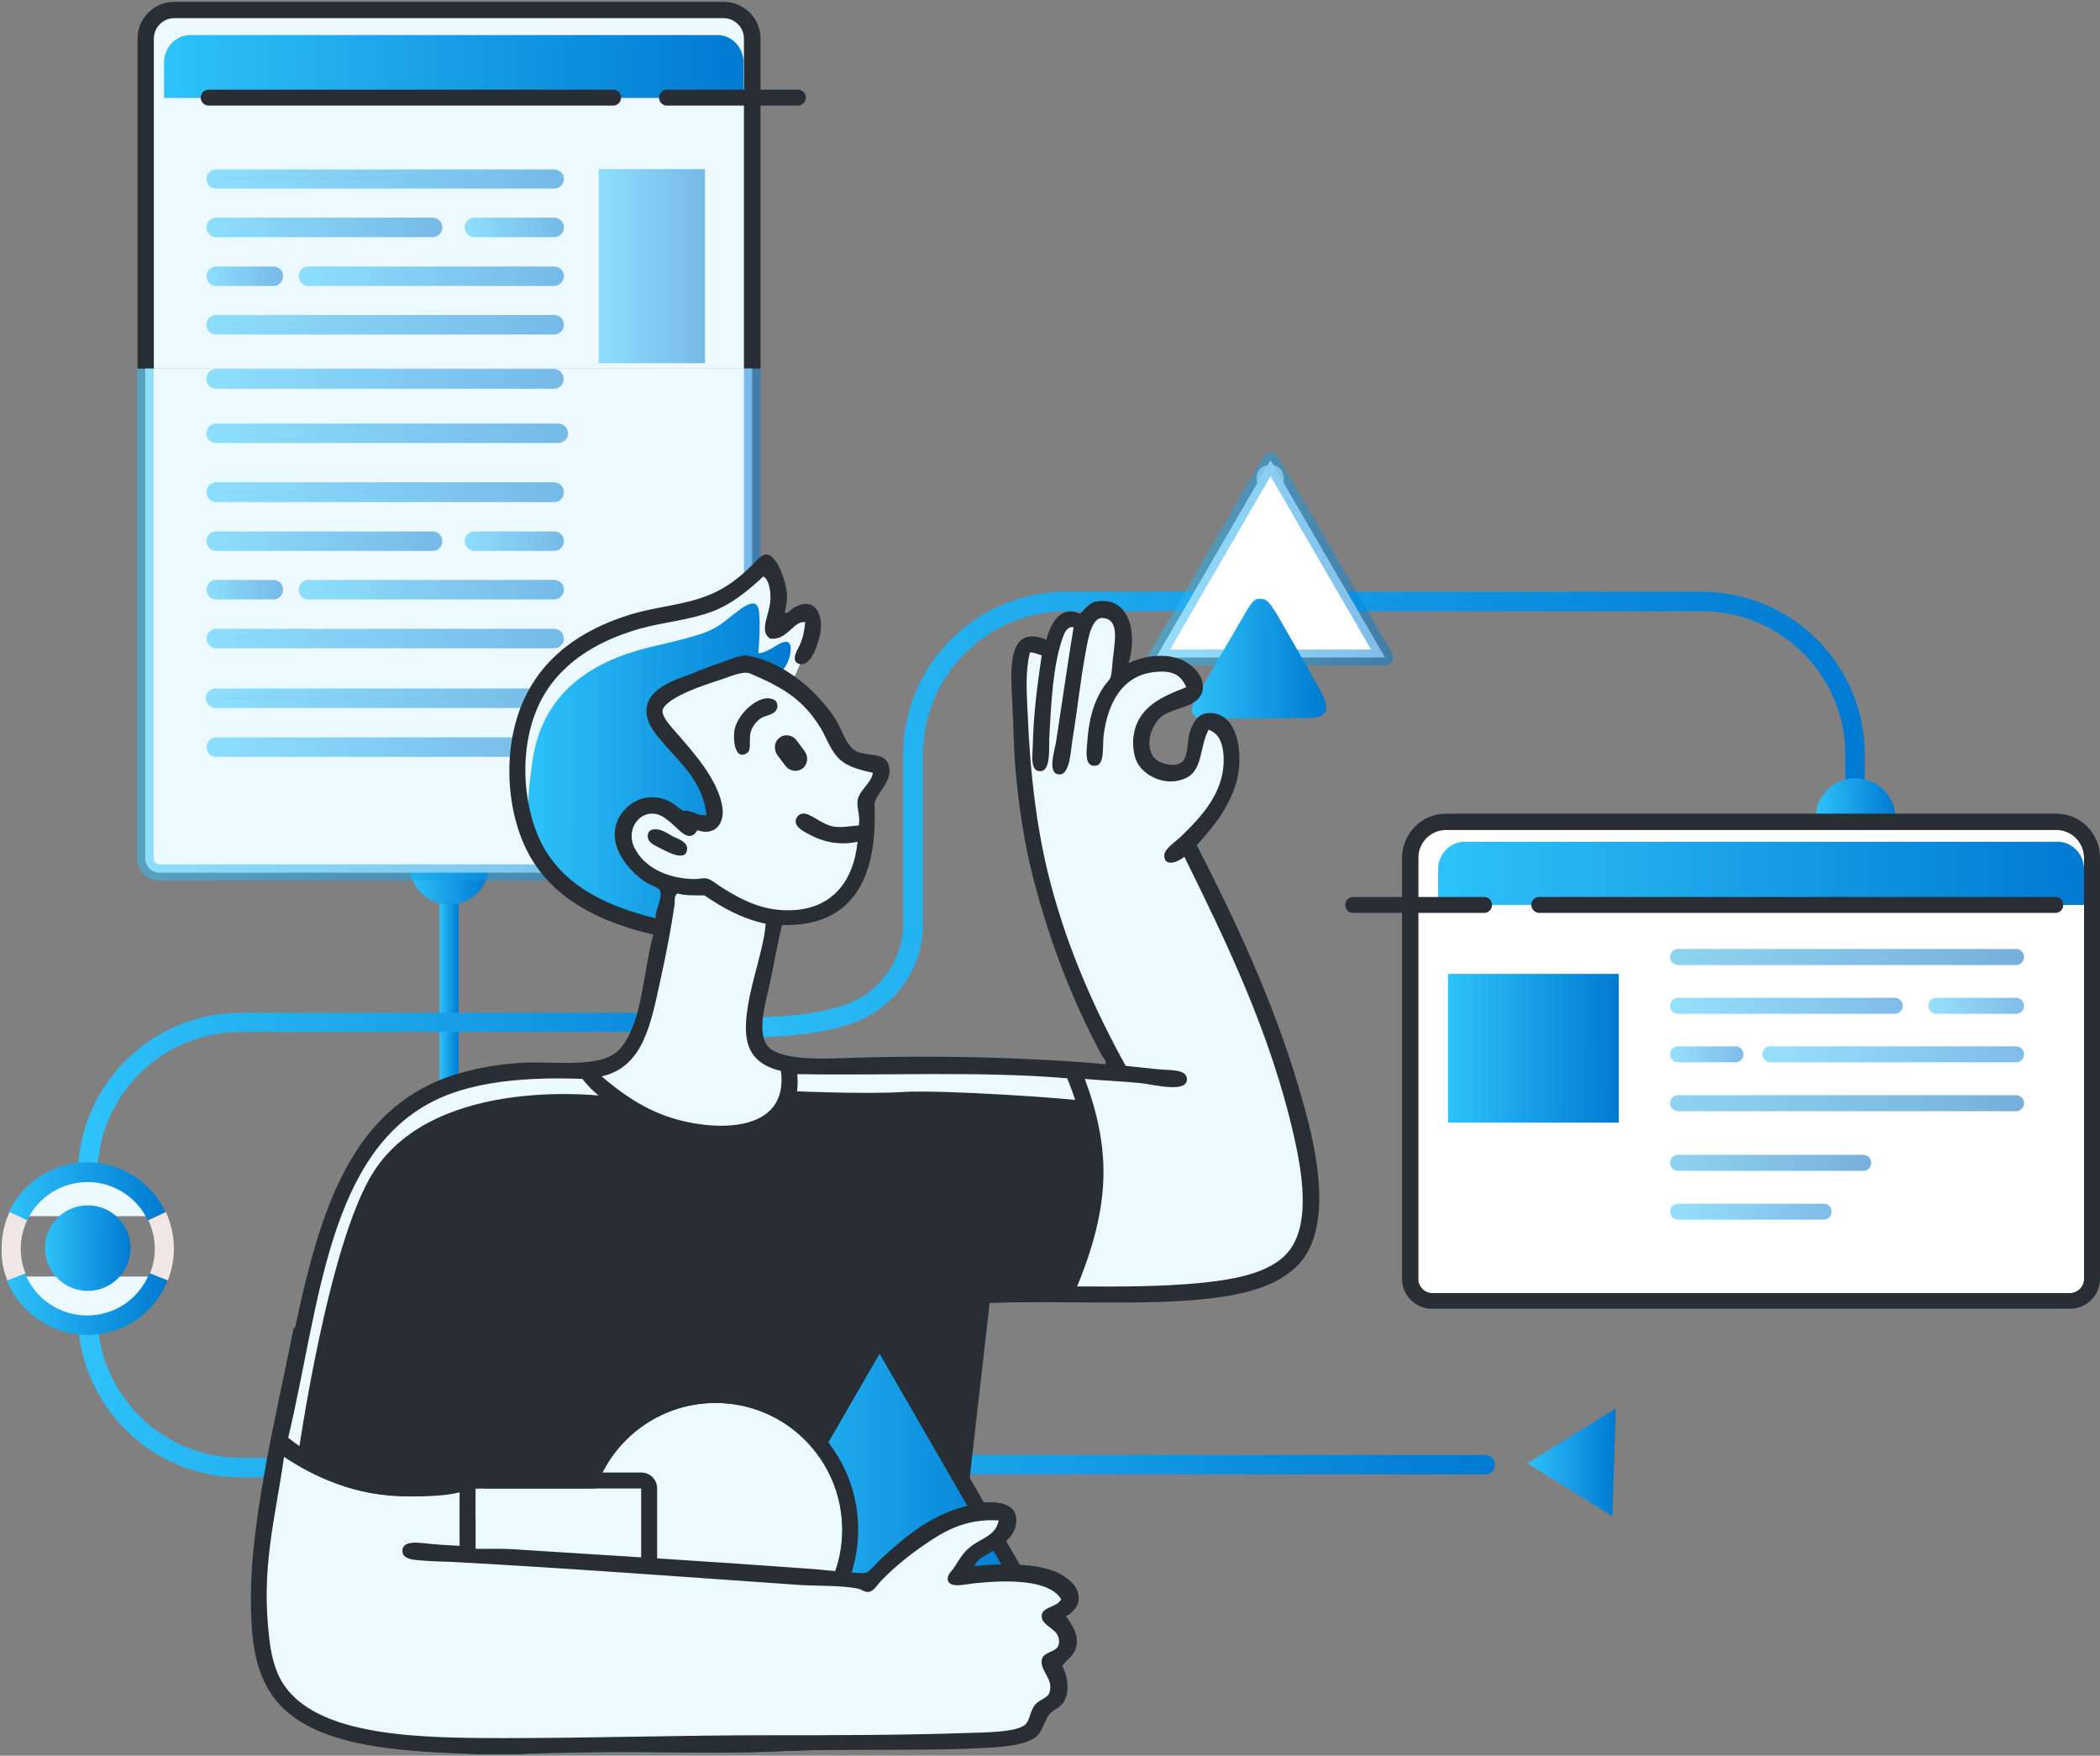 <svg width="658" height="550" viewBox="0 0 658 550" fill="none" xmlns="http://www.w3.org/2000/svg">
    <rect x="0" y="0" width="658" height="550" fill="#808080" stroke="none"/>
    <g clip-path="url(#clip0)">
        <path d="M140.699 425.284C142.399 425.284 143.699 423.884 143.699 422.284V276.084C143.699 274.384 142.299 273.084 140.699 273.084C139.099 273.084 137.699 274.484 137.699 276.084V422.284C137.699 423.984 138.999 425.284 140.699 425.284Z"
              fill="url(#paint0_linear)"/>
        <path fill-rule="evenodd" clip-rule="evenodd"
              d="M140.799 258.384C133.899 258.384 128.299 263.984 128.299 270.884C128.299 277.784 133.899 283.384 140.799 283.384C147.699 283.384 153.299 277.784 153.299 270.884C153.399 263.984 147.699 258.384 140.799 258.384Z"
              fill="url(#paint1_linear)"/>
        <path d="M397.901 154.384C398.501 154.384 399.001 154.284 399.601 154.084C400.101 153.884 400.601 153.584 401.001 153.084C401.801 152.284 402.301 151.184 402.301 149.984C402.301 149.684 402.301 149.384 402.201 149.084C402.101 148.784 402.101 148.584 402.001 148.284C401.901 147.984 401.701 147.784 401.601 147.484C401.401 147.284 401.301 146.984 401.101 146.784C399.501 145.184 396.601 145.184 394.901 146.784C394.101 147.584 393.701 148.684 393.701 149.884C393.701 151.084 394.101 152.184 394.901 152.984C395.301 153.384 395.801 153.684 396.301 153.984C396.801 154.284 397.401 154.384 397.901 154.384Z"
              fill="#EFE6E5"/>
        <path d="M203.6 202.285C204.7 202.285 205.8 201.885 206.7 200.985C207.1 200.585 207.4 200.085 207.6 199.585C207.8 199.085 207.9 198.485 207.9 197.885C207.9 196.685 207.4 195.585 206.6 194.785C206.4 194.585 206.2 194.385 205.9 194.285C205.7 194.085 205.4 193.985 205.2 193.885C204.9 193.785 204.7 193.685 204.4 193.685C203 193.385 201.5 193.885 200.5 194.885C199.7 195.685 199.2 196.885 199.2 197.985C199.2 198.585 199.3 199.085 199.5 199.685C199.7 200.185 200 200.685 200.4 201.085C201.3 201.885 202.4 202.285 203.6 202.285Z"
              fill="#EFE6E5"/>
        <path fill-rule="evenodd" clip-rule="evenodd"
              d="M45.601 115.484V12.085C45.601 7.184 49.601 3.084 54.601 3.084H226.701C231.701 3.084 235.701 7.084 235.701 12.085V115.484H45.601Z"
              fill="#ECFAFF"/>
        <path d="M43.001 115.484H48.201V12.085C48.201 8.584 51.101 5.684 54.601 5.684H226.701C230.201 5.684 233.101 8.584 233.101 12.085V115.484H238.301V12.085C238.301 5.684 233.101 0.584 226.801 0.584H54.601C48.201 0.584 43.101 5.784 43.101 12.085V115.484H43.001Z"
              fill="#282E34"/>
        <path fill-rule="evenodd" clip-rule="evenodd"
              d="M59.6 10.984H224.8C229.3 10.984 233 14.884 233 19.684V30.684H51.4V19.584C51.4 14.884 55.1 10.984 59.6 10.984Z"
              fill="url(#paint2_linear)"/>
        <path fill-rule="evenodd" clip-rule="evenodd"
              d="M235.701 115.484V268.884C235.701 271.384 233.701 273.384 231.201 273.384H50.001C47.501 273.384 45.501 271.384 45.501 268.884V115.484H235.701Z"
              fill="#ECFAFF"/>
        <path opacity="0.5"
              d="M50.001 275.884H231.201C235.101 275.884 238.301 272.684 238.301 268.784V115.484H233.101V268.884C233.101 269.884 232.201 270.784 231.201 270.784H50.001C49.001 270.784 48.101 269.884 48.101 268.884V115.484H42.901V268.884C43.001 272.784 46.201 275.884 50.001 275.884Z"
              fill="url(#paint3_linear)"/>
        <path d="M67.7 56.084H173.6C173.6 55.884 67.7 55.884 67.7 55.884V56.084Z" fill="#EFE6E5"/>
        <path opacity="0.5"
              d="M67.699 59.084H173.599C175.299 59.084 176.699 57.684 176.699 56.084C176.699 54.385 175.299 53.084 173.599 53.084H67.699C65.999 53.084 64.699 54.484 64.699 56.084C64.699 57.684 65.999 59.084 67.699 59.084Z"
              fill="url(#paint4_linear)"/>
        <path opacity="0.5"
              d="M67.7 74.285H135.6C137.3 74.285 138.6 72.885 138.6 71.185C138.6 69.485 137.2 68.185 135.6 68.185H67.7C66 68.185 64.7 69.585 64.7 71.185C64.7 72.985 66 74.285 67.7 74.285Z"
              fill="url(#paint5_linear)"/>
        <path opacity="0.5"
              d="M96.599 89.584H173.599C175.299 89.584 176.699 88.184 176.699 86.484C176.699 84.784 175.299 83.484 173.599 83.484H96.599C94.899 83.484 93.599 84.884 93.599 86.484C93.599 88.184 94.899 89.584 96.599 89.584Z"
              fill="url(#paint6_linear)"/>
        <path d="M67.7 101.885H173.6C173.6 101.685 67.7 101.685 67.7 101.685V101.885Z" fill="#EFE6E5"/>
        <path opacity="0.5"
              d="M67.7 121.784H173.6C175.3 121.784 176.6 120.384 176.6 118.684C176.6 116.984 175.2 115.584 173.6 115.584H67.7C66 115.584 64.7 116.984 64.7 118.684C64.7 120.484 66 121.784 67.7 121.784Z"
              fill="url(#paint7_linear)"/>
        <path opacity="0.5"
              d="M148.599 74.285H173.599C175.299 74.285 176.699 72.885 176.699 71.185C176.699 69.485 175.299 68.185 173.599 68.185H148.599C146.899 68.185 145.599 69.585 145.599 71.185C145.599 72.985 146.999 74.285 148.599 74.285Z"
              fill="url(#paint8_linear)"/>
        <path opacity="0.5"
              d="M67.699 89.584H85.699C87.399 89.584 88.699 88.184 88.699 86.484C88.699 84.784 87.299 83.484 85.699 83.484H67.699C65.999 83.484 64.699 84.884 64.699 86.484C64.699 88.184 65.999 89.584 67.699 89.584Z"
              fill="url(#paint9_linear)"/>
        <path opacity="0.5"
              d="M67.699 104.785H173.599C175.299 104.785 176.699 103.385 176.699 101.685C176.699 99.985 175.299 98.685 173.599 98.685H67.699C65.999 98.685 64.699 100.085 64.699 101.685C64.699 103.485 65.999 104.785 67.699 104.785Z"
              fill="url(#paint10_linear)"/>
        <path opacity="0.5"
              d="M67.7 138.785H174.9C176.6 138.785 178 137.385 178 135.785C178 134.185 176.6 132.685 174.9 132.685H67.7C66 132.685 64.7 134.085 64.7 135.785C64.7 137.485 66 138.785 67.7 138.785Z"
              fill="url(#paint11_linear)"/>
        <path d="M67.7 154.385H173.6C173.6 154.185 67.7 154.185 67.7 154.185V154.385Z" fill="#EFE6E5"/>
        <path opacity="0.5"
              d="M67.7 172.584H135.6C137.3 172.584 138.6 171.184 138.6 169.484C138.6 167.784 137.2 166.484 135.6 166.484H67.7C66 166.484 64.7 167.884 64.7 169.484C64.7 171.084 66 172.584 67.7 172.584Z"
              fill="url(#paint12_linear)"/>
        <path opacity="0.5"
              d="M96.599 187.785H173.599C175.299 187.785 176.699 186.385 176.699 184.685C176.699 182.985 175.299 181.685 173.599 181.685H96.599C94.899 181.685 93.599 183.085 93.599 184.685C93.599 186.485 94.899 187.785 96.599 187.785Z"
              fill="url(#paint13_linear)"/>
        <path d="M67.7 200.084H173.6C173.6 199.884 67.7 199.884 67.7 199.884V200.084Z" fill="#EFE6E5"/>
        <path d="M67.5 218.885H173.6C173.6 218.685 67.5 218.685 67.5 218.685V218.885Z" fill="#EFE6E5"/>
        <path opacity="0.5"
              d="M67.699 157.284H173.599C175.299 157.284 176.699 155.884 176.699 154.184C176.699 152.484 175.299 151.084 173.599 151.084H67.699C65.999 151.084 64.699 152.484 64.699 154.184C64.699 155.884 65.999 157.284 67.699 157.284Z"
              fill="url(#paint14_linear)"/>
        <path opacity="0.5"
              d="M148.599 172.584H173.599C175.299 172.584 176.699 171.184 176.699 169.484C176.699 167.784 175.299 166.484 173.599 166.484H148.599C146.899 166.484 145.599 167.884 145.599 169.484C145.599 171.084 146.999 172.584 148.599 172.584Z"
              fill="url(#paint15_linear)"/>
        <path opacity="0.5"
              d="M67.699 187.785H85.699C87.399 187.785 88.699 186.385 88.699 184.685C88.699 182.985 87.299 181.685 85.699 181.685H67.699C65.999 181.685 64.699 183.085 64.699 184.685C64.699 186.485 65.999 187.785 67.699 187.785Z"
              fill="url(#paint16_linear)"/>
        <path opacity="0.5"
              d="M67.699 203.084H173.599C175.299 203.084 176.699 201.684 176.699 200.084C176.699 198.384 175.299 196.984 173.599 196.984H67.699C65.999 196.984 64.699 198.384 64.699 200.084C64.699 201.684 65.999 203.084 67.699 203.084Z"
              fill="url(#paint17_linear)"/>
        <path opacity="0.5"
              d="M67.5 221.785H173.6C175.3 221.785 176.6 220.385 176.6 218.685C176.6 216.985 175.2 215.685 173.6 215.685H67.5C65.8 215.685 64.5 217.085 64.5 218.685C64.5 220.285 65.8 221.785 67.5 221.785Z"
              fill="url(#paint18_linear)"/>
        <path opacity="0.5"
              d="M67.7 237.084H173.6C175.3 237.084 176.6 235.684 176.6 234.084C176.6 232.484 175.2 230.984 173.6 230.984H67.7C66 230.984 64.7 232.384 64.7 234.084C64.7 235.784 66 237.084 67.7 237.084Z"
              fill="url(#paint19_linear)"/>
        <path d="M209 33.084H250C251.4 33.084 252.5 31.985 252.5 30.584C252.5 29.184 251.4 28.084 250 28.084H209C207.6 28.084 206.5 29.184 206.5 30.584C206.5 31.985 207.6 33.084 209 33.084Z"
              fill="#282E34"/>
        <path d="M65.4 33.084H192.1C193.5 33.084 194.6 31.985 194.6 30.584C194.6 29.184 193.5 28.084 192.1 28.084H65.4C64 28.084 62.9 29.184 62.9 30.584C62.9 31.985 64 33.084 65.4 33.084Z"
              fill="#282E34"/>
        <path opacity="0.5" fill-rule="evenodd" clip-rule="evenodd" d="M220.9 52.984H187.6V113.784H220.9V52.984Z"
              fill="url(#paint20_linear)"/>
        <path d="M226.801 376.984C228.201 376.984 229.401 376.084 229.801 374.684C230.201 373.084 229.201 371.384 227.601 370.984C218.801 368.784 213.501 364.884 211.801 359.284C208.301 348.084 219.201 331.484 224.701 324.584C230.501 324.984 250.301 325.884 265.501 321.084C279.701 316.684 289.201 303.984 289.201 289.584V236.384C289.201 211.684 309.301 191.484 334.101 191.484H359.801L393.401 191.084C394.701 191.084 426.801 191.484 428.001 191.484H533.301C558.001 191.484 578.201 211.584 578.201 236.384V289.584C578.201 349.984 548.801 362.184 501.301 362.184C499.601 362.184 498.201 363.584 498.201 365.284C498.201 366.984 499.601 368.284 501.301 368.284C551.101 368.284 584.301 354.884 584.301 289.584V236.384C584.301 208.284 561.401 185.384 533.301 185.384H427.801C426.901 185.384 404.801 185.084 393.201 184.984L359.601 185.384H334.001C305.901 185.384 283.001 208.284 283.001 236.384V289.584C283.001 299.284 277.001 310.984 263.601 315.184C247.201 320.284 223.801 318.384 223.601 318.284C222.601 318.184 221.701 318.584 221.001 319.284C220.201 320.284 200.301 343.384 205.901 360.984C208.301 368.684 215.101 374.084 226.101 376.784C226.301 376.884 226.501 376.984 226.801 376.984Z"
              fill="url(#paint21_linear)"/>
        <path d="M191.3 461.884H465.4C467.1 461.884 468.4 460.484 468.4 458.784C468.4 457.084 467 455.784 465.4 455.784H191.3C189.6 455.784 188.2 457.184 188.2 458.784C188.2 460.584 189.6 461.884 191.3 461.884Z"
              fill="url(#paint22_linear)"/>
        <path d="M75.4 462.785H214.6C242.7 462.785 265.6 439.885 265.6 411.785V368.185C265.6 366.685 264.4 365.385 262.9 365.185C219.1 359.885 217.2 329.585 217.6 320.485C217.6 319.685 217.3 318.885 216.8 318.185C216.2 317.585 215.4 317.285 214.6 317.285H75.4C47.3 317.285 24.4 340.185 24.4 368.285V411.885C24.4 439.885 47.2 462.785 75.4 462.785ZM259.5 370.885V411.785C259.5 436.485 239.4 456.685 214.6 456.685H75.4C50.7 456.685 30.5 436.585 30.5 411.785V368.185C30.5 343.385 50.6 323.285 75.4 323.285H211.5C211.8 334.785 216.8 364.585 259.5 370.885Z"
              fill="url(#paint23_linear)"/>
        <path d="M398.1 144.184L362.2 205.984H434L398.1 144.184Z" fill="white"/>
        <path opacity="0.5"
              d="M362.3 208.484H434C434.9 208.484 435.7 207.984 436.2 207.184C436.6 206.384 436.6 205.484 436.2 204.684L400.3 142.884C399.4 141.384 396.9 141.384 396 142.884L360.1 204.684C359.7 205.484 359.6 206.384 360.1 207.184C360.6 208.084 361.4 208.484 362.3 208.484ZM429.6 203.484H366.6L398.1 149.184L429.6 203.484Z"
              fill="url(#paint24_linear)"/>
        <path fill-rule="evenodd" clip-rule="evenodd"
              d="M276 240.984C275.4 237.684 267.9 240.984 265.1 236.884C262.3 232.784 258.2 224.884 253.8 219.884C250.3 215.984 247.9 214.184 247.9 214.184C247.9 214.184 259.3 191.084 252.9 191.484C249.9 191.684 248.3 195.884 243.5 198.284C242 198.984 243.8 193.084 243.7 187.584C243.6 181.684 241.7 176.084 240 177.084C238.2 178.184 232.7 185.484 221.7 189.684C204.4 196.384 183.1 192.084 167.4 216.684C154.7 236.584 165.1 259.684 169.8 268.284C173 274.184 206.2 220.284 206.2 220.984C206.5 226.584 211.8 234.384 216.2 241.484C220.6 248.584 226.3 255.384 221.9 256.984C217.5 258.584 214.5 256.084 214.5 256.084C214.5 256.084 197.1 245.884 195.8 258.084C194.4 270.284 209.1 278.784 209.1 278.784C209.1 278.784 205.8 304.984 202.6 314.084C199.4 323.184 198.6 333.584 188.4 334.584C178.2 335.584 183 336.784 183 336.784C183 336.784 130.1 326.884 111.5 364.284C96.3 394.884 83.2 461.184 81.2 486.084C79.2 510.984 81.5 526.684 90.1 533.584C98.7 540.484 114.2 547.084 171.8 546.484C229.4 545.884 309.5 545.884 313.6 546.084C317.8 546.284 319.3 545.684 322.1 542.584C324.9 539.484 323.9 537.984 326.9 535.184C329.9 532.384 331.7 534.284 331.7 530.784C331.6 527.384 328.6 521.384 328.6 521.384C328.6 521.384 332.7 519.784 334.3 515.684C335.9 511.684 329.5 506.584 329.5 506.584C329.5 506.584 335.3 504.384 335.2 499.384C335.1 494.384 324.3 491.984 316.2 493.484C308.2 494.984 300.5 494.184 300.5 494.184C300.5 494.184 303.1 487.684 307 485.684C311 483.684 317.5 477.984 315.3 474.984C313 472.084 300.5 476.284 300.5 476.284L308.6 406.784C308.6 406.784 380.1 409.284 395.8 400.684C411.4 392.084 414.3 378.284 407.3 352.484C400.4 326.684 371.8 264.484 371.8 264.484C371.8 264.484 383.6 250.184 385.1 242.484C386.6 234.684 382.8 226.684 378.6 226.384C374.4 226.084 375.2 241.084 367.9 241.684C360.6 242.284 353.9 237.084 358.5 227.984C363.1 218.884 372.9 219.884 374.4 216.884C375.9 213.884 371.8 206.784 362.9 208.384C353.9 209.984 350.7 213.384 350.7 213.384C350.7 213.384 355.6 190.984 348.7 191.384C341.8 191.784 338 196.184 338 196.184C338 196.184 335.8 191.684 332.6 195.084C329.3 198.484 328 204.284 328 204.284C328 204.284 319.9 198.484 319.3 204.684C318.7 210.884 317.9 247.184 324.5 270.484C331.1 293.784 349.6 335.384 349.6 335.384C349.6 335.384 305.7 333.884 279.2 334.084C252.7 334.284 238.1 336.984 236.9 328.184C235.7 319.384 242.8 288.484 242.8 288.484C242.8 288.484 261.2 290.984 268.7 274.084C276.2 257.184 271.5 250.784 271.5 250.784C271.5 250.784 276.6 244.284 276 240.984Z"
              fill="#ECFAFF"/>
        <path fill-rule="evenodd" clip-rule="evenodd"
              d="M300.199 459.285L307.399 406.085L334.199 404.585C334.199 404.585 345.199 383.085 344.199 368.385C343.199 353.785 340.899 345.485 338.999 344.885C336.999 344.185 294.999 341.285 282.799 342.085C270.599 342.885 245.299 341.685 245.299 341.685C245.299 341.685 250.699 354.985 228.299 354.785C205.899 354.585 190.599 343.485 190.599 343.485C190.599 343.485 136.799 336.085 116.999 367.185C102.699 389.585 93.299 456.485 93.299 456.485C93.299 456.485 99.499 462.685 118.399 464.985C137.199 467.285 144.099 464.985 144.099 464.985L154.999 463.285L147.799 487.685L273.499 495.285C273.499 495.285 284.099 484.085 289.799 481.385C295.599 478.585 299.999 475.985 299.999 475.985L300.199 459.285Z"
              fill="#282E34"/>
        <path fill-rule="evenodd" clip-rule="evenodd"
              d="M581.4 243.785C574.5 243.785 568.9 249.385 568.9 256.285C568.9 263.185 574.5 268.785 581.4 268.785C588.3 268.785 593.9 263.185 593.9 256.285C593.9 249.385 588.3 243.785 581.4 243.785Z"
              fill="url(#paint25_linear)"/>
        <path fill-rule="evenodd" clip-rule="evenodd"
              d="M506.301 441.185L478.601 458.385L505.201 474.985L506.301 441.185Z" fill="url(#paint26_linear)"/>
        <path d="M394.999 187.585C393.299 187.585 392.799 187.485 389.699 192.885C385.799 199.585 380.599 208.485 376.699 215.285C373.399 220.885 372.899 222.185 373.899 223.685C374.999 225.485 375.799 224.785 382.699 224.985C389.999 225.185 399.499 224.985 406.899 224.985C413.799 224.985 414.199 224.385 414.999 223.285C415.499 222.585 416.299 220.985 413.699 216.285C409.999 209.585 404.399 199.885 400.599 193.285C397.399 187.785 396.399 187.585 394.999 187.585Z"
              fill="url(#paint27_linear)"/>
        <path d="M49.699 399.885C46.199 408.785 37.499 415.085 27.399 415.085C17.299 415.085 8.599 408.785 5.099 399.885H49.699Z"
              fill="#ECFAFF"/>
        <path d="M27.4 418.185C38.6 418.185 48.4 411.485 52.5 401.085L46.8 398.885C43.6 406.885 36 412.085 27.3 412.085C18.7 412.085 11 406.885 7.8 398.885L2.1 401.085C6.4 411.385 16.3 418.185 27.4 418.185Z"
              fill="url(#paint28_linear)"/>
        <path d="M5.702 380.985C9.502 372.785 17.802 367.185 27.402 367.185C37.002 367.185 45.302 372.785 49.102 380.985H5.702Z"
              fill="#ECFAFF"/>
        <path d="M8.501 382.284C11.901 374.984 19.401 370.284 27.401 370.284C35.501 370.284 42.901 374.984 46.301 382.284L51.801 379.684C47.401 370.184 37.801 364.084 27.301 364.084C16.901 364.084 7.301 370.184 2.801 379.684L8.501 382.284Z"
              fill="url(#paint29_linear)"/>
        <path d="M5.099 399.885C3.999 397.185 3.399 394.185 3.399 391.085C3.399 387.485 4.199 383.985 5.699 380.885L5.099 399.885Z"
              fill="white"/>
        <path d="M2.3 401.085L8 398.885C7 396.485 6.5 393.885 6.5 391.185C6.5 388.085 7.2 385.085 8.5 382.285L3 379.685C1.3 383.285 0.5 387.185 0.5 391.185C0.4 394.585 1 397.885 2.3 401.085Z"
              fill="#EFE6E5"/>
        <path d="M49.1 380.984C50.5 384.084 51.4 387.484 51.4 391.184C51.4 394.284 50.8 397.284 49.7 399.984L49.1 380.984Z"
              fill="white"/>
        <path d="M52.6 401.085C53.8 397.885 54.5 394.585 54.5 391.185C54.5 387.185 53.6 383.285 52 379.685L46.5 382.285C47.8 385.085 48.5 388.085 48.5 391.185C48.5 393.885 48 396.385 47 398.885L52.6 401.085Z"
              fill="#EFE6E5"/>
        <path fill-rule="evenodd" clip-rule="evenodd"
              d="M27.5 377.584C20.1 377.584 14.1 383.584 14.1 390.984C14.1 398.384 20.1 404.384 27.5 404.384C34.9 404.384 40.9 398.384 40.9 390.984C40.9 383.584 34.9 377.584 27.5 377.584Z"
              fill="url(#paint30_linear)"/>
        <path fill-rule="evenodd" clip-rule="evenodd"
              d="M211.5 256.484C211.5 256.484 220.9 260.784 223 256.284C225.1 251.784 220.8 245.285 216.2 240.185C211.7 235.085 201.1 224.585 204.4 221.685C207.8 218.685 219.4 215.284 225.3 212.784C231.2 210.184 234.2 207.584 234.2 207.584L242.3 212.584C241.5 212.785 246.5 210.785 247.6 204.885C248.2 201.185 247.1 199.785 243 202.385C238.9 204.985 237.6 204.584 237.6 204.584C237.6 204.584 238.4 196.584 237.8 191.484C237.2 186.384 232.5 190.284 227.8 194.084C223.1 197.884 220.1 198.885 205.1 202.385C190.2 205.785 170.2 213.884 166.8 238.584C163.3 263.285 165.9 269.484 176.2 278.484C186.5 287.484 206 291.785 206 291.785L208 277.884C208 277.884 190.7 269.384 196.5 258.685C202.2 247.785 211.5 256.484 211.5 256.484Z"
              fill="url(#paint31_linear)"/>
        <path fill-rule="evenodd" clip-rule="evenodd"
              d="M149.9 549.485C153.8 549.485 157.7 549.485 161.7 549.485C188.5 547.785 216 549.885 244.3 548.585C264.1 547.685 286 548.585 306 547.685C312.5 547.385 320.1 546.985 323.9 544.585C326.8 542.785 326.9 539.485 328.7 537.185C330.4 535.085 332.5 535.085 333.7 532.385C335.1 529.285 334.5 524.685 332.8 521.885C334.5 519.585 337.2 518.285 337.4 514.685C337.6 511.185 335.6 508.585 333.9 506.185C336.1 504.985 337.9 503.585 338 500.785C338.1 496.785 334.3 493.985 331 492.485C324.4 489.585 312.9 489.785 305.5 490.485C308 485.685 319.2 483.885 318.4 475.485C317.8 469.585 308.9 470.085 302.9 471.585C305.2 450.385 307.7 429.385 310.1 408.185C333 407.285 358.8 409.185 379.8 406.685C390.5 405.385 399.8 402.785 405.9 397.085C412.1 391.385 414.2 381.585 413.1 369.385C412.2 359.085 409.5 349.385 406.8 340.185C398.6 312.785 387 288.185 375 264.785C379.5 259.585 384.8 253.985 387.4 244.985C389.7 237.085 388.3 222.785 378.5 223.385C374.9 223.585 373.3 227.385 372.6 230.185C372.1 232.185 372.2 236.885 370.6 238.485C368.3 240.785 362.7 239.285 361.2 236.785C358.7 232.585 361 226.985 363.8 224.585C367.4 221.485 376.4 221.785 376.9 215.685C377.2 211.985 374.5 209.285 371.9 207.585C366.5 204.185 358.5 205.285 353.6 207.785C356.5 198.585 354 186.885 343.8 188.385C341.1 188.785 340.2 190.685 338.4 192.285C332.4 189.385 329 195.485 327.9 200.385C315.3 195.285 316.7 210.185 317.2 220.385C317.6 227.985 317.6 233.785 318.1 239.985C319.2 253.185 321.1 264.885 323.8 275.285C329 295.485 336.3 313.985 345.1 330.385C345.6 331.385 346.8 332.185 346.4 333.385C323.7 331.285 293.3 330.485 267.1 331.385C258.4 331.685 247.4 332.185 242 328.985C236.1 325.385 240.1 313.585 241.3 307.685C242.7 301.185 243.6 295.685 245 289.785C268.1 290.385 275 273.885 274 251.885C274.6 248.085 280.1 244.785 278.4 239.485C277.2 235.685 271.5 236.885 268.4 235.385C265.3 233.885 264.1 229.285 262.1 225.785C260.2 222.585 257.1 219.085 254.9 216.885C249.9 211.885 242.3 206.785 234.2 205.385C232.2 204.985 227.5 207.085 224.8 207.985C221.7 208.985 218.3 210.385 216.1 211.285C211.8 212.885 203.4 215.385 202.6 221.785C202.1 225.885 204.9 229.285 207 231.785C212.9 238.985 220 244.185 221.4 255.285C218.8 255.885 217 253.685 214 253.985C211.5 252.285 210 250.685 207.2 250.085C200 248.385 195.3 253.285 193.7 256.585C189.7 265.185 197.7 273.385 202.4 276.385C203.9 277.385 206.4 277.985 206.8 278.985C207.7 281.585 205 285.485 205.5 287.685C190.5 283.985 178 278.085 170.9 266.385C164.1 255.085 162 235.785 168.7 221.085C174.5 208.485 186.2 200.985 200.7 196.885C207.9 194.885 216 194.285 223.4 191.485C229.3 189.185 233.7 185.485 238 181.685C239.1 180.685 239 180.285 239.7 180.985C241 182.085 241.5 185.485 241.4 187.485C241.4 192.285 237.5 197.785 241.4 200.085C241.5 200.085 241.7 200.085 241.8 200.085C246.8 200.385 248.7 194.385 252.3 194.885C252 197.685 251.7 199.485 250.6 202.085C250.2 202.985 247.4 207.085 250.4 207.985C253.8 208.985 255.9 202.885 256.7 199.885C258.5 193.085 255.7 186.485 248.9 190.285C247.8 190.885 247 192.185 245.9 191.985C246.2 190.285 246.7 188.385 246.6 186.285C246.4 182.585 243.6 173.785 240.1 173.685C238.6 173.685 237.1 175.585 235.7 176.985C231.7 180.985 227.4 184.285 222.2 186.385C214.7 189.485 205.4 190.085 197.6 192.485C181.6 197.385 169.8 206.185 163.8 219.985C156.9 235.885 158.9 256.785 166.8 269.485C174.7 282.185 188.2 288.885 204.7 292.785C201.4 304.885 201.4 319.885 194.5 328.285C189.2 334.785 175.2 332.485 164.7 332.885C157 333.185 149.8 334.485 143.4 336.385C105 347.885 98 389.585 89.2 431.385C86.3 444.885 83.3 458.985 81.4 473.185C79.6 486.185 77.4 505.185 80.7 519.385C86.9 547.085 117.3 547.985 149.9 549.485ZM330.9 232.385C330.4 235.485 328 242.585 332 242.585C335.3 242.685 335.5 234.885 336.1 231.285C337.7 221.585 338.5 213.285 340.2 204.085C340.9 200.285 342 193.485 345.4 193.585C350.4 193.785 349.5 199.685 348.9 204.685C348.5 207.385 348.5 210.485 348 212.085C347.8 212.885 346.7 213.885 346 214.885C342.5 220.085 341.1 225.585 340.6 233.385C340.4 235.685 339.9 240.185 343.2 239.885C346.2 239.685 345.4 233.985 345.8 230.485C347.1 219.885 351.9 211.385 362.1 210.485C367.4 209.985 370 211.385 371.7 215.285C364.2 218.185 356.1 221.485 355.1 231.185C354.9 233.685 355.2 236.785 356.4 238.985C358.8 243.385 365.8 246.685 371.9 243.585C376.9 240.985 375.9 233.785 378.7 228.585C381.9 229.785 382.9 232.485 383.3 235.785C384.5 247.885 376.1 256.085 370.2 261.885C368.3 263.785 364.6 265.985 364.8 268.185C365.1 272.085 369.9 269.485 371.1 268.385C384 294.585 398.1 323.385 405.5 356.185C407.9 366.885 410.4 381.785 404.8 390.585C399.9 398.385 388.1 400.685 376.3 401.885C364 403.085 350.6 403.085 337.5 402.985C340.9 394.685 344.7 383.985 345.6 371.785C346.5 359.185 343.5 347.585 339.9 337.985C345.7 338.485 350.9 338.685 357.3 339.285C360.9 339.585 372.4 342.785 371.9 337.785C371.6 334.885 366.3 335.285 363.2 334.985C359.4 334.585 356 334.285 352.7 333.885C343.4 316.985 334.8 298.085 329.2 276.785C325 260.985 322.8 243.085 322 223.585C321.7 217.185 321.2 210.585 322.7 204.385C324.3 204.385 325.1 204.985 326.4 205.285C325.1 214.185 323.8 223.585 323.6 233.785C323.5 236.785 322.8 241.485 325.8 241.585C329.4 241.785 328.6 234.285 328.8 230.485C329.4 219.485 330 208.385 332.9 199.985C333.4 198.485 334.3 196.085 336.4 196.485C334.7 206.585 332.7 220.785 330.9 232.385ZM249 285.085C239.4 285.785 232.3 281.785 226.6 278.285C224.8 277.185 222.9 275.485 221.4 275.185C220.1 274.985 219.1 275.385 217.7 275.385C208.8 275.285 201.6 271.485 198.7 265.385C196.4 260.485 199.4 255.085 204.1 254.885C207 254.785 208.9 256.685 210.4 257.885C212.7 259.785 216 264.385 218.5 260.085C224.4 262.085 227.2 257.485 226.3 252.485C224.8 244.185 217.7 236.185 212.4 230.085C210.6 227.985 207.4 224.685 207.6 222.685C207.7 220.885 211.1 218.885 212.6 218.085C217.1 215.685 222.2 214.085 226.5 212.685C228.9 211.885 233 210.085 235 210.985C245.5 215.385 251.8 219.285 257.2 228.185C258.8 230.785 259.8 233.985 262 236.685C264.6 239.985 268.9 241.085 273.5 242.085C273 245.485 269.2 247.485 268.7 250.785C268.4 253.085 269.6 255.385 269.1 258.585C266.1 258.785 264.3 259.285 261.5 258.985C257.5 258.485 253.8 254.385 251.3 254.885C250.2 255.085 249.3 256.285 249.3 257.285C249.3 259.385 252.4 260.785 254.1 261.685C258.1 263.785 263.3 264.885 268.7 263.685C267.4 276.485 260.5 284.285 249 285.085ZM220.7 280.485C226.3 284.285 232.2 287.685 239.9 289.385C239.4 298.385 232.9 313.385 233.8 323.985C234.4 330.985 238.8 334.085 244.7 335.485C247.2 354.885 224.5 354.685 210.1 350.085C200.5 346.985 193.5 341.385 188.5 337.185C201.7 334.285 204 320.385 207 306.685C208.7 299.085 210.3 290.685 211.4 283.185C211.5 282.185 211.1 280.585 212.3 279.885C214.6 280.585 217.7 280.485 220.7 280.485ZM334.4 337.785C338.2 347.185 341.6 358.785 340.7 371.285C339.8 383.685 336 394.285 332 403.085C325.2 403.485 317.8 403.285 310.7 403.285C310.9 400.785 311.9 396.385 308.5 396.485C305.9 396.585 305.8 401.085 305.5 404.285C302.9 427.385 300.1 451.885 297.7 473.585C289.9 476.985 283.2 481.385 277.2 487.085C275.3 488.885 273.2 492.185 271.3 492.485C269.7 492.785 266.5 492.185 263.9 492.085C227 490.085 187.9 486.485 152.1 484.685C156.5 466.585 161.1 447.885 165.8 429.785C166.4 427.485 167.6 423.285 164.3 423.285C161.3 423.285 161 428.985 160.4 431.385C157.9 441.285 155.3 450.785 153 460.185C145.4 462.185 137 463.685 128.2 463.685C112 463.585 99.3 457.585 90.3 450.385C100.2 408.885 102.7 359.985 137.6 344.085C149.1 338.885 164.5 337.285 182.5 337.985C186.8 343.685 194.1 348.285 201.9 352.185C218.7 360.485 252.1 362.585 249.8 336.485C277.4 336.985 307.1 335.485 334.4 337.785ZM326.6 505.985C326.5 509.485 332.9 510.185 332 514.885C331.5 517.385 326.9 517.185 326.6 520.085C326.3 523.185 330.6 526.085 329 530.285C328.4 531.785 325.7 532.485 324.4 534.185C323 536.185 322.8 538.885 321.3 540.085C318.4 542.385 309.2 542.485 303 542.685C281.8 543.385 261.2 543.385 240.9 543.385C212.7 543.385 185.7 544.285 158.1 544.285C130.3 544.285 101.5 543.585 89.9 528.785C86.7 524.685 85.2 519.385 84.5 513.285C81.9 491.385 86.1 476.685 89.1 456.185C89.1 456.085 89.1 455.885 89.3 455.985C96.2 460.985 106 465.985 117 467.785C128.3 469.585 140.7 468.085 151.6 466.085C149.7 471.885 148.5 478.385 146.8 484.385C143.7 484.185 139.5 484.085 135.3 483.685C131.8 483.385 126.1 482.185 126.2 485.885C126.2 488.585 130.8 488.585 133 488.685C136.8 488.985 140.2 489.285 141.9 489.385C160.8 490.285 178.8 491.785 196.4 492.885C217.9 494.185 238.7 495.985 259.6 496.985C262.7 497.085 266.2 496.885 269 497.385C270.5 497.685 271 498.685 272.7 498.485C273.8 498.285 275.6 495.985 276.8 494.785C281 490.585 285.2 486.985 289.7 483.885C296.1 479.485 303 475.385 313.2 476.085C312.4 481.085 307.9 481.485 304.3 484.385C302.1 486.085 300.6 489.285 298.9 491.785C298 493.085 297.1 493.085 297.4 494.585C297.9 497.385 302.6 495.985 305.7 495.685C316 494.585 329.5 494.485 332.9 500.885C331 503.385 326.7 502.985 326.6 505.985Z"
              fill="#282E34"/>
        <path fill-rule="evenodd" clip-rule="evenodd"
              d="M241.2 218.785C236.8 218.185 230.7 224.285 230.1 228.985C229.6 233.185 230.8 238.285 234.2 235.785C235.4 234.885 234.7 232.585 235.1 229.885C235.3 228.185 236.9 225.885 238.6 224.885C240.1 223.985 243.5 223.885 243.6 221.185C243.6 219.285 242.1 218.985 241.2 218.785Z"
              fill="#282E34"/>
        <path fill-rule="evenodd" clip-rule="evenodd"
              d="M205.7 259.785C205.3 259.785 203.6 259.585 203.1 261.085C202.3 263.785 205.1 264.785 207.2 265.885C209.2 266.885 215.1 270.185 215.3 265.885C215.4 263.785 212.5 262.785 211.2 262.185C209.8 261.585 208 259.985 205.7 259.785Z"
              fill="#282E34"/>
        <path d="M228.501 505.584H322.701L275.601 423.984L228.501 505.584Z" fill="url(#paint32_linear)"/>
        <path d="M275.601 423.984L228.501 505.584H322.701L275.601 423.984ZM275.601 418.984C277.401 418.984 279.001 419.984 279.901 421.484L327.001 503.084C327.901 504.684 327.901 506.584 327.001 508.084C326.101 509.684 324.501 510.584 322.701 510.584H228.501C226.701 510.584 225.101 509.584 224.201 508.084C223.301 506.484 223.301 504.584 224.201 503.084L271.301 421.484C272.201 419.984 273.801 418.984 275.601 418.984Z"
              fill="#282E34"/>
        <path fill-rule="evenodd" clip-rule="evenodd"
              d="M224.2 439.484C202.3 439.484 184.5 457.284 184.5 479.184C184.5 501.084 202.3 518.884 224.2 518.884C246.1 518.884 263.9 501.084 263.9 479.184C263.8 457.184 246.1 439.484 224.2 439.484Z"
              fill="#ECFAFF"/>
        <path d="M224.2 439.484C202.3 439.484 184.5 457.284 184.5 479.184C184.5 501.084 202.3 518.884 224.2 518.884C246.1 518.884 263.9 501.084 263.9 479.184C263.8 457.184 246.1 439.484 224.2 439.484ZM224.2 434.484C248.8 434.484 268.9 454.484 268.9 479.184C268.9 503.784 248.9 523.884 224.2 523.884C199.6 523.884 179.5 503.884 179.5 479.184C179.5 454.484 199.5 434.484 224.2 434.484Z"
              fill="#282E34"/>
        <path fill-rule="evenodd" clip-rule="evenodd" d="M200.9 466.284H149V518.184H200.9V466.284Z" fill="#ECFAFF"/>
        <path d="M149 466.284V518.184H200.9V466.284H149ZM149 461.284H200.9C203.7 461.284 205.9 463.484 205.9 466.284V518.184C205.9 520.984 203.7 523.184 200.9 523.184H149C146.2 523.184 144 520.984 144 518.184V466.284C144 463.484 146.2 461.284 149 461.284Z"
              fill="#282E34"/>
        <path fill-rule="evenodd" clip-rule="evenodd"
              d="M244.3 231.084C242.6 232.284 242.3 234.784 243.6 236.584L246 239.784C247.3 241.584 249.7 241.984 251.4 240.784C253.1 239.484 253.4 237.084 252.1 235.284L249.7 232.084C248.4 230.184 245.9 229.784 244.3 231.084Z"
              fill="#282E34"/>
        <path fill-rule="evenodd" clip-rule="evenodd"
              d="M644.3 259.984H453.1C448.3 259.984 444.4 263.884 444.4 268.684V400.684C444.4 403.084 446.4 405.084 448.8 405.084H648.6C651 405.084 653 403.084 653 400.684V268.684C653 263.884 649.1 259.984 644.3 259.984Z"
              fill="white"/>
        <path d="M453.1 259.984C448.3 259.984 444.4 263.884 444.4 268.684V400.684C444.4 403.084 446.4 405.084 448.8 405.084H648.6C651 405.084 653 403.084 653 400.684V268.684C653 263.884 649.1 259.984 644.3 259.984H453.1ZM453.1 254.884H644.3C651.9 254.884 658 261.084 658 268.584V400.584C658 405.784 653.8 409.984 648.6 409.984H448.7C443.5 409.984 439.3 405.784 439.3 400.584V268.584C439.4 261.084 445.5 254.884 453.1 254.884Z"
              fill="#282E34"/>
        <path fill-rule="evenodd" clip-rule="evenodd"
              d="M458.9 263.685H644.7C649.3 263.685 653 267.585 653 272.385V283.485H450.6V272.385C450.6 267.585 454.3 263.685 458.9 263.685Z"
              fill="url(#paint33_linear)"/>
        <path d="M424 285.984H465C466.4 285.984 467.5 284.884 467.5 283.484C467.5 282.084 466.4 280.984 465 280.984H424C422.6 280.984 421.5 282.084 421.5 283.484C421.5 284.884 422.6 285.984 424 285.984Z"
              fill="#282E34"/>
        <path d="M482.4 285.984H644C645.4 285.984 646.5 284.884 646.5 283.484C646.5 282.084 645.4 280.984 644 280.984H482.3C480.9 280.984 479.8 282.084 479.8 283.484C479.8 284.884 481 285.984 482.4 285.984Z"
              fill="#282E34"/>
        <path d="M525.799 302.285H631.699C633.099 302.285 634.199 301.185 634.199 299.785C634.199 298.385 633.099 297.285 631.699 297.285H525.799C524.399 297.285 523.299 298.385 523.299 299.785C523.299 301.185 524.399 302.285 525.799 302.285Z"
              fill="#EFE6E5"/>
        <path opacity="0.5"
              d="M525.799 317.584H593.699C595.099 317.584 596.199 316.484 596.199 315.084C596.199 313.684 595.099 312.584 593.699 312.584H525.799C524.399 312.584 523.299 313.684 523.299 315.084C523.299 316.484 524.399 317.584 525.799 317.584Z"
              fill="url(#paint34_linear)"/>
        <path opacity="0.5"
              d="M554.699 332.785H631.699C633.099 332.785 634.199 331.685 634.199 330.285C634.199 328.885 633.099 327.785 631.699 327.785H554.699C553.299 327.785 552.199 328.885 552.199 330.285C552.199 331.685 553.299 332.785 554.699 332.785Z"
              fill="url(#paint35_linear)"/>
        <path d="M525.799 348.084H631.699C633.099 348.084 634.199 346.984 634.199 345.584C634.199 344.184 633.099 343.084 631.699 343.084H525.799C524.399 343.084 523.299 344.184 523.299 345.584C523.299 346.984 524.399 348.084 525.799 348.084Z"
              fill="#EFE6E5"/>
        <path d="M525.801 366.785H583.801C585.201 366.785 586.301 365.685 586.301 364.285C586.301 362.885 585.201 361.785 583.801 361.785H525.801C524.401 361.785 523.301 362.885 523.301 364.285C523.301 365.685 524.401 366.785 525.801 366.785Z"
              fill="#EFE6E5"/>
        <path opacity="0.5"
              d="M525.799 302.285H631.699C633.099 302.285 634.199 301.185 634.199 299.785C634.199 298.385 633.099 297.285 631.699 297.285H525.799C524.399 297.285 523.299 298.385 523.299 299.785C523.299 301.185 524.399 302.285 525.799 302.285Z"
              fill="url(#paint36_linear)"/>
        <path opacity="0.5"
              d="M606.699 317.584H631.699C633.099 317.584 634.199 316.484 634.199 315.084C634.199 313.684 633.099 312.584 631.699 312.584H606.699C605.299 312.584 604.199 313.684 604.199 315.084C604.199 316.484 605.299 317.584 606.699 317.584Z"
              fill="url(#paint37_linear)"/>
        <path opacity="0.5"
              d="M525.801 332.785H543.801C545.201 332.785 546.301 331.685 546.301 330.285C546.301 328.885 545.201 327.785 543.801 327.785H525.801C524.401 327.785 523.301 328.885 523.301 330.285C523.301 331.685 524.401 332.785 525.801 332.785Z"
              fill="url(#paint38_linear)"/>
        <path opacity="0.5"
              d="M525.799 348.084H631.699C633.099 348.084 634.199 346.984 634.199 345.584C634.199 344.184 633.099 343.084 631.699 343.084H525.799C524.399 343.084 523.299 344.184 523.299 345.584C523.299 346.984 524.399 348.084 525.799 348.084Z"
              fill="url(#paint39_linear)"/>
        <path opacity="0.5"
              d="M525.801 366.785H583.801C585.201 366.785 586.301 365.685 586.301 364.285C586.301 362.885 585.201 361.785 583.801 361.785H525.801C524.401 361.785 523.301 362.885 523.301 364.285C523.301 365.685 524.401 366.785 525.801 366.785Z"
              fill="url(#paint40_linear)"/>
        <path opacity="0.5"
              d="M525.8 382.084H571.4C572.8 382.084 573.9 380.984 573.9 379.584C573.9 378.184 572.8 377.084 571.4 377.084H525.8C524.4 377.084 523.3 378.184 523.3 379.584C523.3 380.984 524.4 382.084 525.8 382.084Z"
              fill="url(#paint41_linear)"/>
        <path fill-rule="evenodd" clip-rule="evenodd" d="M507.199 305.084H453.699V351.684H507.199V305.084Z"
              fill="url(#paint42_linear)"/>
        <path fill-rule="evenodd" clip-rule="evenodd"
              d="M148.801 487.884C149.801 488.484 273.201 495.484 273.201 495.484C273.201 495.484 282.701 483.284 289.801 479.384C296.901 475.484 313.201 469.284 315.901 474.184C318.701 478.984 313.701 481.484 310.501 483.784C307.301 486.084 301.101 494.484 301.101 494.484C301.101 494.484 318.401 488.684 329.001 495.184C339.601 501.584 330.101 505.684 330.101 505.684C330.101 505.684 335.901 510.984 334.501 515.684C333.101 520.384 329.901 521.384 329.901 521.384C329.901 521.384 334.401 526.484 330.801 531.384C327.201 536.284 326.001 537.284 326.001 537.284C326.001 537.284 330.401 543.884 317.101 544.884C303.801 545.884 165.701 547.984 140.001 546.884C114.301 545.684 87.501 542.684 83.601 518.984C79.701 495.284 88.001 452.984 88.001 452.984C88.001 452.984 96.801 477.184 109.601 482.784C118.601 486.784 127.501 485.584 127.501 485.584C127.501 485.584 147.801 487.284 148.801 487.884Z"
              fill="#ECFAFF"/>
        <path fill-rule="evenodd" clip-rule="evenodd"
              d="M149.8 549.485C153.7 549.485 157.6 549.485 161.6 549.485C174.6 549.085 188.9 548.785 203 548.785C216.3 548.785 230.5 549.285 244.8 548.585C264.6 547.685 287.2 548.385 306.9 547.485C314.1 547.185 321 546.785 324.5 543.985C326.7 542.185 326.9 539.185 328.4 537.185C329.6 535.685 332.3 535.085 333.4 532.785C335 529.485 334.1 525.285 332.5 521.685C334 519.985 335.8 519.085 336.6 516.485C337.8 512.685 335.8 508.885 333.6 506.485C340.3 503.485 337.3 495.985 332.3 493.185C326 489.685 313.3 489.685 305.3 490.585C306.5 487.585 310.8 486.585 313.8 484.085C315.9 482.285 318.8 478.785 318.2 475.185C317.3 470.585 310.7 470.085 304.9 471.285C292.2 473.985 284.1 480.985 276.1 488.285C275.1 489.185 272.5 492.385 271.3 492.685C269.7 493.085 266.3 492.385 263.5 492.285C260.9 492.185 258.2 491.785 255.7 491.585C223.3 489.185 191.6 487.285 160.3 485.285C154.8 484.985 149.2 485.485 144.6 484.885C140.7 484.385 137.3 483.885 132.4 483.585C129.2 483.385 126.2 483.085 126.1 485.785C126 488.685 130.3 488.685 132.6 488.885C136.4 489.185 139.6 489.185 141.7 489.285C178.4 491.285 214.2 493.985 250.2 496.485C256.4 496.885 263 496.585 268.5 497.585C270.2 497.885 270.6 498.785 272.2 498.685C273.7 498.585 275 496.285 276.3 494.985C280.5 490.685 284.9 487.185 289.4 484.085C295.6 479.785 302.3 475.685 312.9 476.285C312 481.285 307.3 481.785 303.8 484.785C301.8 486.385 300.8 488.185 299.2 490.685C298.2 492.285 296.6 493.385 297 495.085C297.7 497.585 302.3 496.285 305.3 495.985C315.6 494.885 328.8 494.785 332.5 500.985C331.2 503.585 326.7 503.285 326.4 505.985C326.1 509.785 332.5 509.985 331.8 514.885C331.4 517.785 326.8 517.185 326.4 520.085C325.9 523.585 330.3 525.985 328.8 530.285C328.2 532.085 325.7 532.285 324.2 534.185C322.7 536.185 322.7 538.985 321.2 540.285C318.3 542.685 309 542.685 302.9 542.885C282 543.585 261 543.585 240.8 543.585C212.9 543.585 185.7 544.485 158 544.485C131.1 544.485 101.4 543.885 89.8 528.985C86.6 524.885 85.1 519.585 84.4 513.485C81.7 491.185 86.1 476.585 89 456.385C98.3 462.585 111.3 468.785 128 468.785C133.2 468.785 139.2 468.685 144.1 467.485C145.7 467.085 147.6 465.585 150.2 466.185C150.7 464.285 151.1 462.185 152.2 460.785C145.1 462.185 136.7 463.785 128.2 463.785C111.9 463.785 99.4 457.585 90.1 450.685C92.5 438.185 95.2 426.085 97.7 413.685C95.7 414.385 93.8 415.185 92 416.085C89.1 430.785 85.6 445.785 82.9 461.185C80.2 476.785 77.6 493.585 79 511.085C80.4 528.985 88.2 537.685 101.4 542.885C114.7 547.985 132.2 548.985 149.8 549.485Z"
              fill="#282E34"/>
        <path fill-rule="evenodd" clip-rule="evenodd"
              d="M155.001 451.885C155.401 451.485 155.701 450.985 156.301 450.785C158.001 451.485 157.401 454.685 159.101 455.385C160.901 448.785 163.101 440.385 165.001 432.685C165.601 430.385 168.701 421.885 163.301 423.285C161.501 423.785 160.801 428.385 160.501 429.785C158.601 437.485 156.701 444.585 155.001 451.885Z"
              fill="#282E34"/>
        <path fill-rule="evenodd" clip-rule="evenodd"
              d="M154.801 452.984C154.601 452.984 154.601 453.284 154.601 453.384C154.301 454.384 154.201 455.584 153.701 456.384C154.001 457.684 154.601 454.084 154.801 452.984Z"
              fill="#282E34"/>
    </g>
    <defs>
        <linearGradient id="paint0_linear" x1="143.699" y1="359.078" x2="137.699" y2="359.077"
                        gradientUnits="userSpaceOnUse">
            <stop stop-color="#007AD2"/>
            <stop offset="1" stop-color="#2EC2FA"/>
        </linearGradient>
        <linearGradient id="paint1_linear" x1="153.301" y1="272.509" x2="128.3" y2="272.497"
                        gradientUnits="userSpaceOnUse">
            <stop stop-color="#007AD2"/>
            <stop offset="1" stop-color="#2EC2FA"/>
        </linearGradient>
        <linearGradient id="paint2_linear" x1="233" y1="22.115" x2="51.406" y2="21.274"
                        gradientUnits="userSpaceOnUse">
            <stop stop-color="#007AD2"/>
            <stop offset="1" stop-color="#2EC2FA"/>
        </linearGradient>
        <linearGradient id="paint3_linear" x1="238.301" y1="206.11" x2="42.903" y2="205.991"
                        gradientUnits="userSpaceOnUse">
            <stop stop-color="#007AD2"/>
            <stop offset="1" stop-color="#2EC2FA"/>
        </linearGradient>
        <linearGradient id="paint4_linear" x1="176.699" y1="56.474" x2="64.71" y2="55.425"
                        gradientUnits="userSpaceOnUse">
            <stop stop-color="#007AD2"/>
            <stop offset="1" stop-color="#2EC2FA"/>
        </linearGradient>
        <linearGradient id="paint5_linear" x1="138.6" y1="71.631" x2="64.703" y2="71.182"
                        gradientUnits="userSpaceOnUse">
            <stop stop-color="#007AD2"/>
            <stop offset="1" stop-color="#2EC2FA"/>
        </linearGradient>
        <linearGradient id="paint6_linear" x1="176.699" y1="86.931" x2="93.604" y2="86.362"
                        gradientUnits="userSpaceOnUse">
            <stop stop-color="#007AD2"/>
            <stop offset="1" stop-color="#2EC2FA"/>
        </linearGradient>
        <linearGradient id="paint7_linear" x1="176.6" y1="119.087" x2="64.71" y2="118.073"
                        gradientUnits="userSpaceOnUse">
            <stop stop-color="#007AD2"/>
            <stop offset="1" stop-color="#2EC2FA"/>
        </linearGradient>
        <linearGradient id="paint8_linear" x1="176.699" y1="71.631" x2="145.6" y2="71.552"
                        gradientUnits="userSpaceOnUse">
            <stop stop-color="#007AD2"/>
            <stop offset="1" stop-color="#2EC2FA"/>
        </linearGradient>
        <linearGradient id="paint9_linear" x1="88.699" y1="86.931" x2="64.7" y2="86.883"
                        gradientUnits="userSpaceOnUse">
            <stop stop-color="#007AD2"/>
            <stop offset="1" stop-color="#2EC2FA"/>
        </linearGradient>
        <linearGradient id="paint10_linear" x1="176.699" y1="102.131" x2="64.71" y2="101.099"
                        gradientUnits="userSpaceOnUse">
            <stop stop-color="#007AD2"/>
            <stop offset="1" stop-color="#2EC2FA"/>
        </linearGradient>
        <linearGradient id="paint11_linear" x1="178" y1="136.131" x2="64.711" y2="135.075"
                        gradientUnits="userSpaceOnUse">
            <stop stop-color="#007AD2"/>
            <stop offset="1" stop-color="#2EC2FA"/>
        </linearGradient>
        <linearGradient id="paint12_linear" x1="138.6" y1="169.931" x2="64.703" y2="169.481"
                        gradientUnits="userSpaceOnUse">
            <stop stop-color="#007AD2"/>
            <stop offset="1" stop-color="#2EC2FA"/>
        </linearGradient>
        <linearGradient id="paint13_linear" x1="176.699" y1="185.131" x2="93.604" y2="184.563"
                        gradientUnits="userSpaceOnUse">
            <stop stop-color="#007AD2"/>
            <stop offset="1" stop-color="#2EC2FA"/>
        </linearGradient>
        <linearGradient id="paint14_linear" x1="176.699" y1="154.587" x2="64.71" y2="153.572"
                        gradientUnits="userSpaceOnUse">
            <stop stop-color="#007AD2"/>
            <stop offset="1" stop-color="#2EC2FA"/>
        </linearGradient>
        <linearGradient id="paint15_linear" x1="176.699" y1="169.931" x2="145.6" y2="169.851"
                        gradientUnits="userSpaceOnUse">
            <stop stop-color="#007AD2"/>
            <stop offset="1" stop-color="#2EC2FA"/>
        </linearGradient>
        <linearGradient id="paint16_linear" x1="88.699" y1="185.131" x2="64.7" y2="185.084"
                        gradientUnits="userSpaceOnUse">
            <stop stop-color="#007AD2"/>
            <stop offset="1" stop-color="#2EC2FA"/>
        </linearGradient>
        <linearGradient id="paint17_linear" x1="176.699" y1="200.431" x2="64.71" y2="199.398"
                        gradientUnits="userSpaceOnUse">
            <stop stop-color="#007AD2"/>
            <stop offset="1" stop-color="#2EC2FA"/>
        </linearGradient>
        <linearGradient id="paint18_linear" x1="176.6" y1="219.131" x2="64.51" y2="218.097"
                        gradientUnits="userSpaceOnUse">
            <stop stop-color="#007AD2"/>
            <stop offset="1" stop-color="#2EC2FA"/>
        </linearGradient>
        <linearGradient id="paint19_linear" x1="176.6" y1="234.431" x2="64.71" y2="233.4"
                        gradientUnits="userSpaceOnUse">
            <stop stop-color="#007AD2"/>
            <stop offset="1" stop-color="#2EC2FA"/>
        </linearGradient>
        <linearGradient id="paint20_linear" x1="220.9" y1="87.336" x2="187.601" y2="87.327"
                        gradientUnits="userSpaceOnUse">
            <stop stop-color="#007AD2"/>
            <stop offset="1" stop-color="#2EC2FA"/>
        </linearGradient>
        <linearGradient id="paint21_linear" x1="584.301" y1="293.464" x2="204.913" y2="293.088"
                        gradientUnits="userSpaceOnUse">
            <stop stop-color="#007AD2"/>
            <stop offset="1" stop-color="#2EC2FA"/>
        </linearGradient>
        <linearGradient id="paint22_linear" x1="468.4" y1="459.231" x2="188.352" y2="452.772"
                        gradientUnits="userSpaceOnUse">
            <stop stop-color="#007AD2"/>
            <stop offset="1" stop-color="#2EC2FA"/>
        </linearGradient>
        <linearGradient id="paint23_linear" x1="265.6" y1="399.492" x2="24.402" y2="399.291"
                        gradientUnits="userSpaceOnUse">
            <stop stop-color="#007AD2"/>
            <stop offset="1" stop-color="#2EC2FA"/>
        </linearGradient>
        <linearGradient id="paint24_linear" x1="436.5" y1="179.459" x2="359.762" y2="179.415"
                        gradientUnits="userSpaceOnUse">
            <stop stop-color="#007AD2"/>
            <stop offset="1" stop-color="#2EC2FA"/>
        </linearGradient>
        <linearGradient id="paint25_linear" x1="593.9" y1="257.91" x2="568.901" y2="257.897"
                        gradientUnits="userSpaceOnUse">
            <stop stop-color="#007AD2"/>
            <stop offset="1" stop-color="#2EC2FA"/>
        </linearGradient>
        <linearGradient id="paint26_linear" x1="506.301" y1="460.282" x2="478.601" y2="460.27"
                        gradientUnits="userSpaceOnUse">
            <stop stop-color="#007AD2"/>
            <stop offset="1" stop-color="#2EC2FA"/>
        </linearGradient>
        <linearGradient id="paint27_linear" x1="415.52" y1="208.766" x2="373.44" y2="208.742"
                        gradientUnits="userSpaceOnUse">
            <stop stop-color="#007AD2"/>
            <stop offset="1" stop-color="#2EC2FA"/>
        </linearGradient>
        <linearGradient id="paint28_linear" x1="52.5" y1="409.789" x2="2.101" y2="409.723"
                        gradientUnits="userSpaceOnUse">
            <stop stop-color="#007AD2"/>
            <stop offset="1" stop-color="#2EC2FA"/>
        </linearGradient>
        <linearGradient id="paint29_linear" x1="51.801" y1="374.367" x2="2.801" y2="374.301"
                        gradientUnits="userSpaceOnUse">
            <stop stop-color="#007AD2"/>
            <stop offset="1" stop-color="#2EC2FA"/>
        </linearGradient>
        <linearGradient id="paint30_linear" x1="40.9" y1="392.726" x2="14.101" y2="392.713"
                        gradientUnits="userSpaceOnUse">
            <stop stop-color="#007AD2"/>
            <stop offset="1" stop-color="#2EC2FA"/>
        </linearGradient>
        <linearGradient id="paint31_linear" x1="247.752" y1="247.093" x2="165.33" y2="247.06"
                        gradientUnits="userSpaceOnUse">
            <stop stop-color="#007AD2"/>
            <stop offset="1" stop-color="#2EC2FA"/>
        </linearGradient>
        <linearGradient id="paint32_linear" x1="322.701" y1="470.088" x2="228.502" y2="470.034"
                        gradientUnits="userSpaceOnUse">
            <stop stop-color="#007AD2"/>
            <stop offset="1" stop-color="#2EC2FA"/>
        </linearGradient>
        <linearGradient id="paint33_linear" x1="653" y1="274.872" x2="450.608" y2="273.833"
                        gradientUnits="userSpaceOnUse">
            <stop stop-color="#007AD2"/>
            <stop offset="1" stop-color="#2EC2FA"/>
        </linearGradient>
        <linearGradient id="paint34_linear" x1="596.199" y1="315.409" x2="523.304" y2="314.876"
                        gradientUnits="userSpaceOnUse">
            <stop stop-color="#007AD2"/>
            <stop offset="1" stop-color="#2EC2FA"/>
        </linearGradient>
        <linearGradient id="paint35_linear" x1="634.199" y1="330.61" x2="552.206" y2="329.934"
                        gradientUnits="userSpaceOnUse">
            <stop stop-color="#007AD2"/>
            <stop offset="1" stop-color="#2EC2FA"/>
        </linearGradient>
        <linearGradient id="paint36_linear" x1="634.199" y1="300.11" x2="523.314" y2="298.875"
                        gradientUnits="userSpaceOnUse">
            <stop stop-color="#007AD2"/>
            <stop offset="1" stop-color="#2EC2FA"/>
        </linearGradient>
        <linearGradient id="paint37_linear" x1="634.199" y1="315.409" x2="604.2" y2="315.319"
                        gradientUnits="userSpaceOnUse">
            <stop stop-color="#007AD2"/>
            <stop offset="1" stop-color="#2EC2FA"/>
        </linearGradient>
        <linearGradient id="paint38_linear" x1="546.301" y1="330.61" x2="523.301" y2="330.557"
                        gradientUnits="userSpaceOnUse">
            <stop stop-color="#007AD2"/>
            <stop offset="1" stop-color="#2EC2FA"/>
        </linearGradient>
        <linearGradient id="paint39_linear" x1="634.199" y1="345.909" x2="523.314" y2="344.675"
                        gradientUnits="userSpaceOnUse">
            <stop stop-color="#007AD2"/>
            <stop offset="1" stop-color="#2EC2FA"/>
        </linearGradient>
        <linearGradient id="paint40_linear" x1="586.301" y1="364.61" x2="523.304" y2="364.211"
                        gradientUnits="userSpaceOnUse">
            <stop stop-color="#007AD2"/>
            <stop offset="1" stop-color="#2EC2FA"/>
        </linearGradient>
        <linearGradient id="paint41_linear" x1="573.9" y1="379.909" x2="523.302" y2="379.652"
                        gradientUnits="userSpaceOnUse">
            <stop stop-color="#007AD2"/>
            <stop offset="1" stop-color="#2EC2FA"/>
        </linearGradient>
        <linearGradient id="paint42_linear" x1="507.199" y1="331.413" x2="453.7" y2="331.383"
                        gradientUnits="userSpaceOnUse">
            <stop stop-color="#007AD2"/>
            <stop offset="1" stop-color="#2EC2FA"/>
        </linearGradient>
        <clipPath id="clip0">
            <rect width="657.6" height="548.9" fill="white" transform="matrix(-1 0 0 1 658 0.584)"/>
        </clipPath>
    </defs>
</svg>
